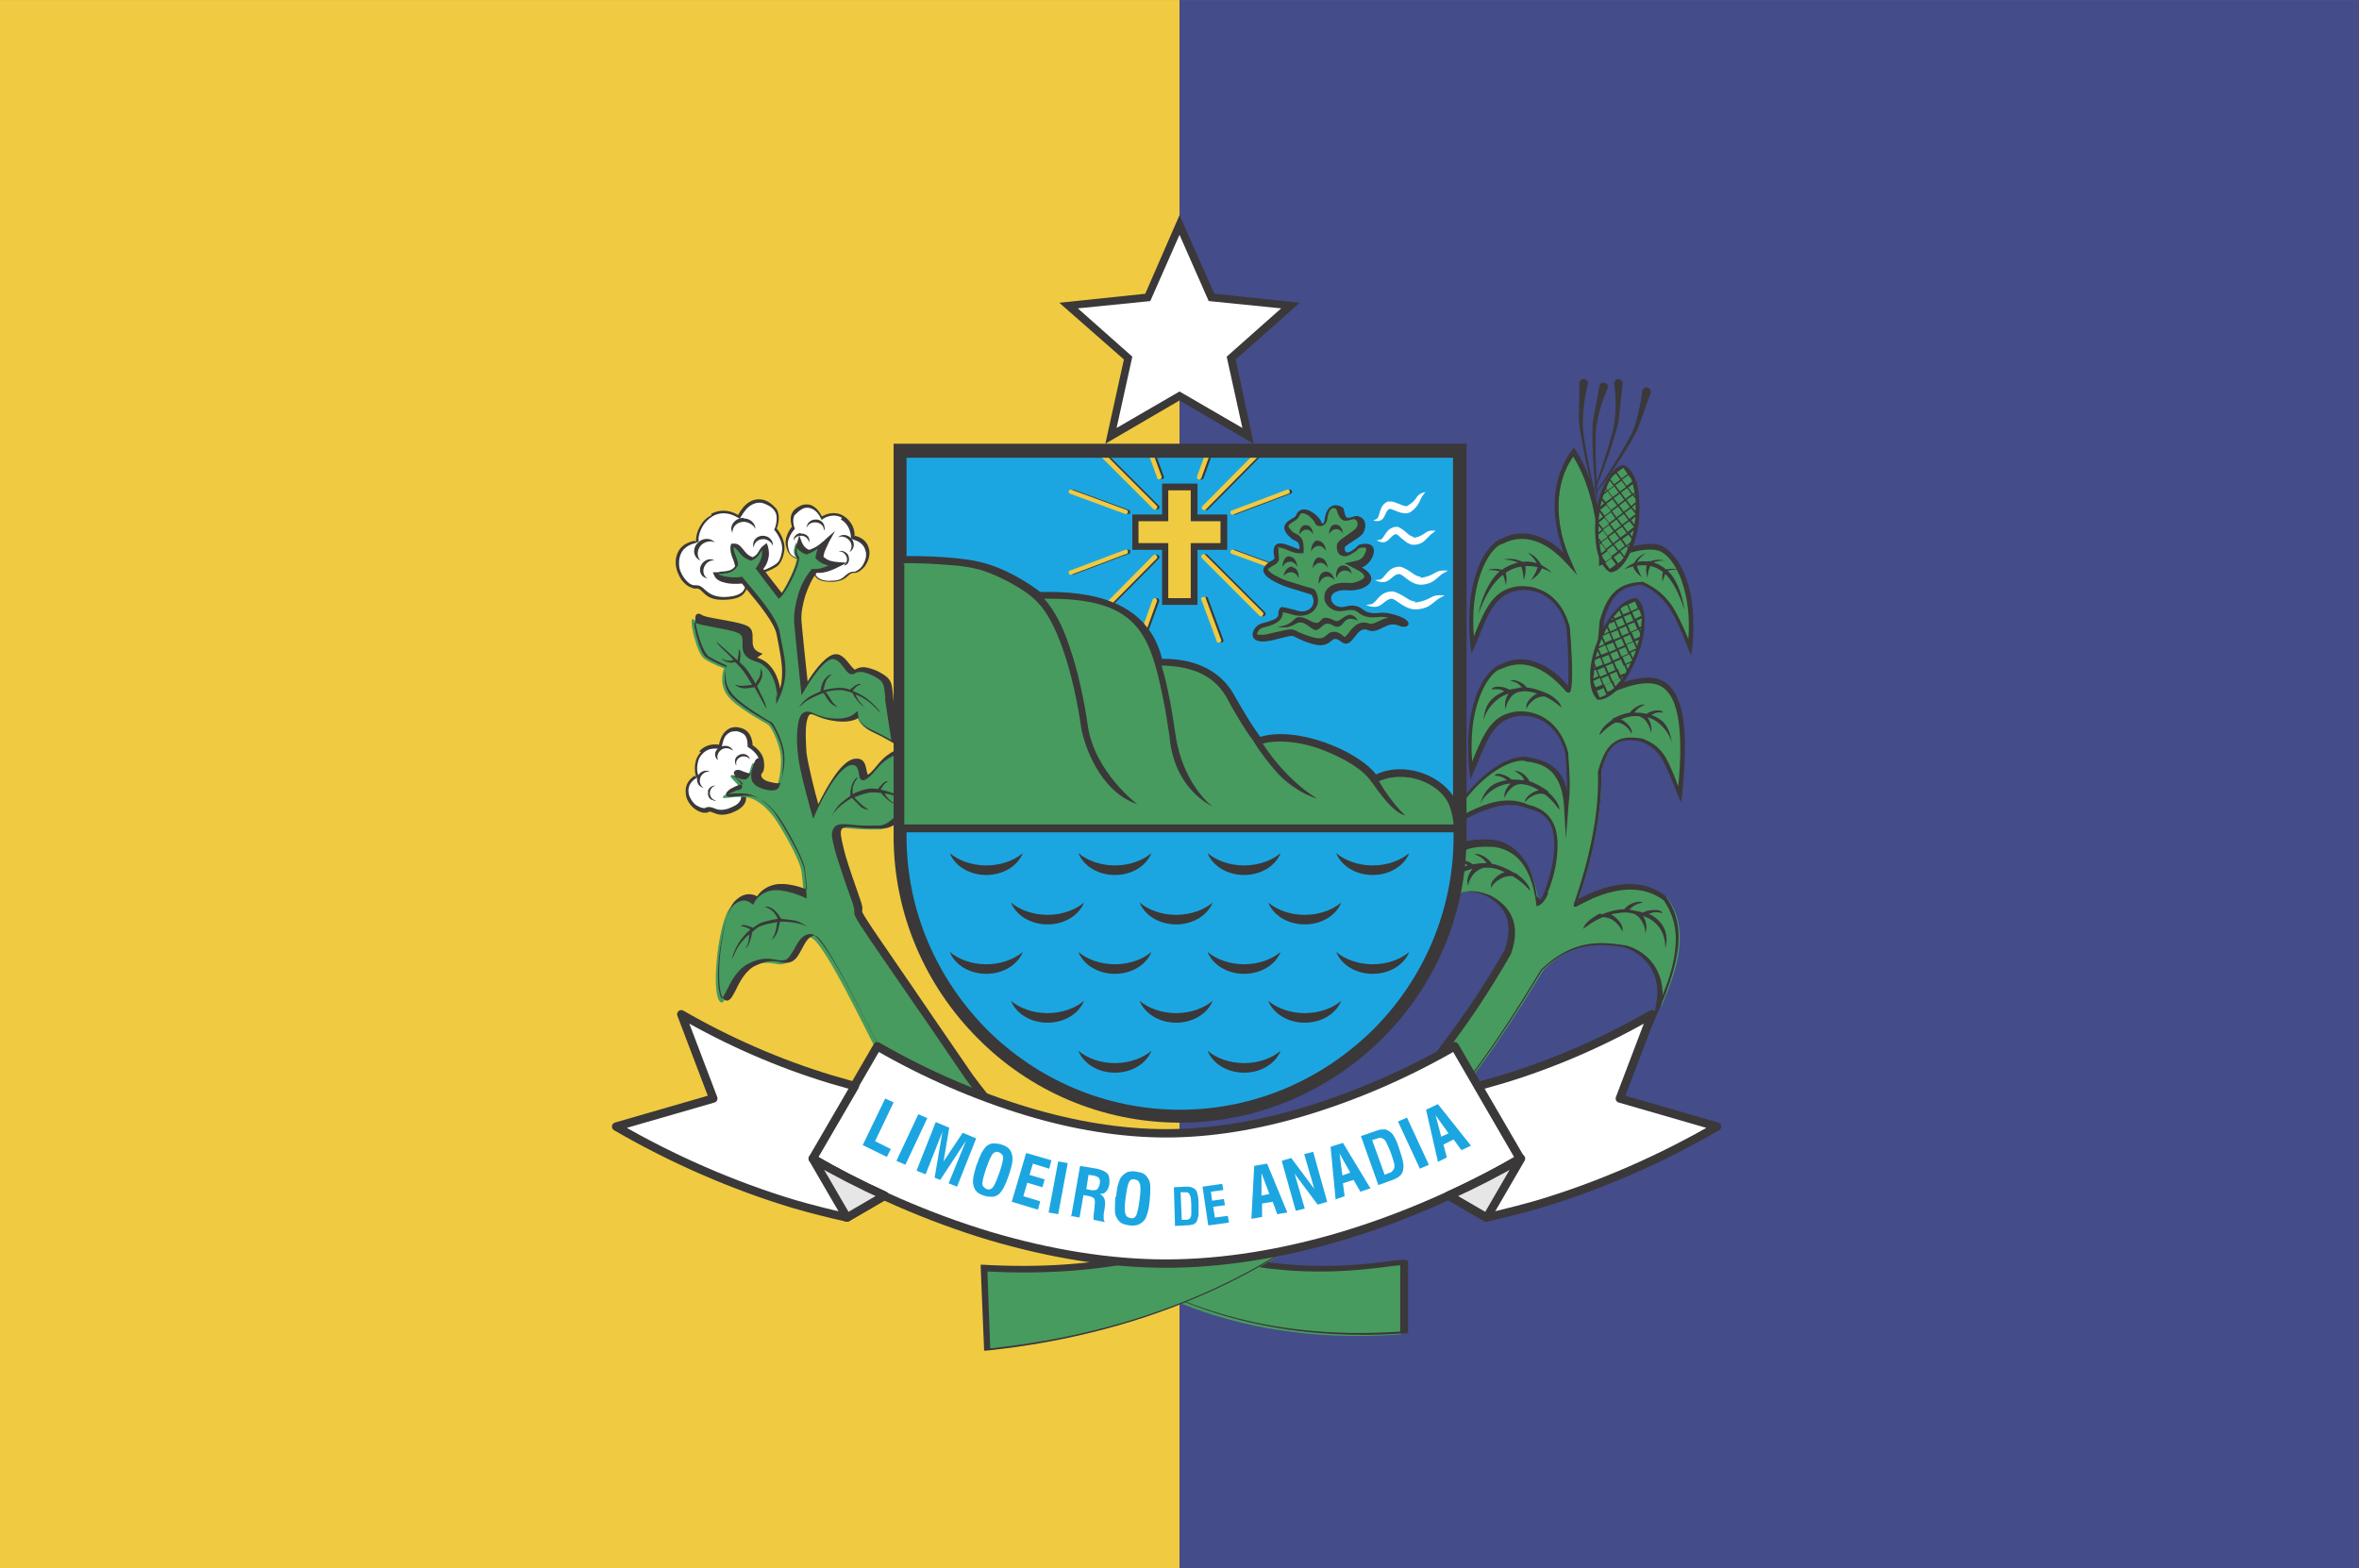 <?xml version="1.0" encoding="UTF-8"?>
<!DOCTYPE svg PUBLIC "-//W3C//DTD SVG 1.1//EN" "http://www.w3.org/Graphics/SVG/1.1/DTD/svg11.dtd">
<!-- Creator: CorelDRAW X6 -->
<svg xmlns="http://www.w3.org/2000/svg" xml:space="preserve" width="4505px" height="2995px" version="1.1" style="shape-rendering:geometricPrecision; text-rendering:geometricPrecision; image-rendering:optimizeQuality; fill-rule:evenodd; clip-rule:evenodd"
viewBox="0 0 4200 2792"
 xmlns:xlink="http://www.w3.org/1999/xlink">
 <rect x="0" y="0" width="4200" height="2792" fill="#808080" stroke="none"/>
 <defs>
  <style type="text/css">
   <![CDATA[
    .str0 {stroke:#3A3838;stroke-width:2.202}
    .str1 {stroke:#3A3838;stroke-width:14.917;stroke-linejoin:round}
    .fil9 {fill:none;fill-rule:nonzero}
    .fil4 {fill:#3A3838}
    .fil1 {fill:#444C89}
    .fil5 {fill:#479B5E}
    .fil0 {fill:#F0CA41}
    .fil2 {fill:white}
    .fil7 {fill:#1CA6E1;fill-rule:nonzero}
    .fil3 {fill:#3A3838;fill-rule:nonzero}
    .fil6 {fill:#479B5E;fill-rule:nonzero}
    .fil11 {fill:#E7E6E7;fill-rule:nonzero}
    .fil8 {fill:#F0CA41;fill-rule:nonzero}
    .fil10 {fill:white;fill-rule:nonzero}
   ]]>
  </style>
   <clipPath id="id0" style="clip-rule:nonzero">
    <path d="M1614 990c29,0 99,1 140,13 53,15 98,51 98,51 90,-2 191,15 217,119 29,0 94,4 128,64 34,60 47,75 47,75 65,-20 174,25 206,67 48,-23 111,-1 137,38l0 -602 -973 0 0 176z"/>
   </clipPath>
 </defs>
 <g id="Camada_x0020_1">
  <rect class="fil0" width="2100" height="2792"/>
  <rect class="fil1" x="2100" width="2100" height="2792"/>
  <path class="fil2" d="M1315 920c0,0 -23,-17 -48,-3 -25,14 -27,43 -26,45 1,3 -28,3 -34,30 -7,27 15,53 31,53 16,-1 15,20 48,20 34,1 42,-12 43,-24 1,-12 4,-12 30,-23 26,-10 32,-14 36,-35 4,-21 -13,-41 -13,-41 0,0 9,-20 1,-33 -8,-13 -41,-36 -66,11z"/>
  <path class="fil3" d="M1314 922c0,0 -22,-16 -45,-3 -8,5 -14,11 -18,18 -7,12 -8,23 -7,25l0 0c1,3 -2,3 -6,5 -8,2 -24,7 -28,26 -1,4 -1,7 -1,11 0,10 4,18 9,25 5,7 11,12 17,13 1,0 3,0 4,0 7,0 11,3 16,8 6,5 13,12 32,13 16,0 26,-3 32,-7 6,-4 8,-10 8,-15 1,-13 4,-14 28,-24l3 -1 0 0c13,-5 20,-9 25,-13 5,-4 7,-10 9,-20 4,-20 -13,-39 -13,-39l-1 -1 1 -1c0,0 8,-19 1,-31 -2,-4 -7,-9 -14,-12 -4,-2 -9,-4 -13,-4 -5,0 -10,1 -15,4 -7,4 -13,11 -20,23l-1 2 -2 -2zm-48 -7c22,-12 42,-2 48,2 6,-11 13,-19 20,-23 6,-4 12,-5 18,-5 6,0 11,2 15,4 7,4 13,10 16,14 7,12 2,29 0,34 4,5 17,23 13,42 -2,11 -5,17 -10,23 -5,5 -14,9 -27,14l0 0 -3 1c-22,9 -24,10 -25,20 -1,7 -3,13 -10,19 -7,5 -18,8 -35,8 -21,0 -29,-8 -35,-14 -4,-4 -7,-7 -13,-6 -2,0 -3,0 -5,-1 -7,-2 -14,-7 -20,-15 -5,-8 -9,-17 -10,-28 0,-4 0,-8 1,-12 5,-22 23,-27 32,-29 1,0 3,2 3,1l0 0c0,-2 0,-15 8,-28 4,-7 10,-14 20,-19z"/>
  <path class="fil4" d="M1324 923c12,0 21,9 21,19l0 0c-3,-7 -11,-12 -20,-13 -12,0 -21,8 -21,19 0,0 0,1 0,1 -1,-2 -2,-5 -2,-8 0,-10 10,-19 22,-19zm-80 42c9,-8 22,-7 29,1l0 0c-7,-4 -16,-2 -23,3 -9,8 -10,20 -4,28 0,0 1,1 1,1 -3,-1 -5,-3 -7,-5 -7,-8 -5,-21 4,-28zm5 40c5,-8 15,-12 23,-7l0 0c-6,-1 -13,2 -17,9 -5,8 -3,19 5,23 0,0 1,0 1,0 -2,0 -5,-1 -7,-2 -8,-4 -10,-15 -5,-23zm111 -51c10,1 17,9 16,18l0 0c-2,-6 -8,-11 -15,-12 -10,-1 -18,5 -19,14 0,0 0,1 0,1 -1,-2 -1,-4 -1,-7 1,-9 10,-15 19,-14z"/>
  <path class="fil2" d="M1463 922c0,0 18,-13 37,-2 19,11 19,33 19,35 0,2 21,2 25,23 4,21 -13,41 -25,41 -12,0 -12,15 -38,16 -26,0 -32,-10 -32,-19 0,-9 -2,-10 -22,-18 -20,-8 -24,-11 -27,-27 -3,-16 12,-32 12,-32 0,0 -6,-16 1,-26 7,-10 33,-28 50,9z"/>
  <path class="fil3" d="M1464 919c6,-3 21,-10 37,-1 7,4 12,10 15,15 6,10 6,21 5,22 0,2 1,-2 2,-1 6,2 20,6 24,23 1,3 1,6 1,8 0,9 -4,17 -8,23 -5,6 -11,11 -17,12 -1,0 -2,0 -3,0 -4,0 -7,2 -10,5 -5,5 -12,10 -28,11 -14,0 -22,-2 -27,-6 -5,-4 -7,-10 -8,-15 0,-7 -2,-8 -18,-15l-2 -1c-10,-4 -16,-7 -20,-11 -4,-4 -6,-9 -8,-18 -2,-15 8,-29 11,-32 -1,-4 -5,-17 1,-26 2,-4 7,-8 13,-11 4,-2 8,-3 12,-3 4,0 9,1 13,4 5,3 10,9 14,17zm35 3c-17,-10 -34,2 -34,2l-2 2 -1 -2c-4,-9 -9,-14 -14,-17 -4,-2 -7,-3 -11,-3 -4,0 -7,1 -10,3 -5,3 -9,7 -12,10 -6,9 0,24 0,24l0 1 -1 1c0,0 -14,15 -11,30 1,7 3,12 6,15 4,3 9,6 19,10l2 1c19,8 21,8 21,19 0,4 2,8 6,11 4,3 12,6 24,5 14,0 20,-5 25,-10 4,-3 7,-6 13,-6 1,0 1,0 2,0 5,-1 10,-5 14,-10 4,-6 7,-13 7,-20 0,-2 0,-5 -1,-7 -3,-14 -15,-18 -21,-20 -3,-1 -5,-2 -5,-4 0,-1 0,-10 -5,-19 -3,-5 -7,-10 -13,-13z"/>
  <path class="fil2" d="M1283 1330c0,0 -21,-6 -35,10 -14,17 -8,38 -7,40 1,2 -19,9 -17,30 2,21 25,35 36,30 11,-4 16,11 40,2 25,-8 27,-20 25,-29 -2,-9 -1,-10 15,-24 16,-14 19,-18 17,-35 -2,-16 -21,-26 -21,-26 0,0 1,-17 -8,-24 -9,-7 -39,-16 -45,26z"/>
  <path class="fil3" d="M1282 1334c0,0 -19,-6 -32,9 -5,5 -7,11 -8,17 -2,10 0,18 1,19 2,3 0,5 -4,7 -5,3 -15,11 -13,25 0,3 1,5 2,8 3,6 7,12 12,15 5,3 10,5 14,5 1,0 2,0 2,-1 6,-2 10,-1 15,1 5,2 12,5 25,1 11,-4 18,-8 21,-13 3,-4 3,-8 2,-12 -3,-11 -1,-12 15,-26l2 -2 0 0c8,-7 12,-11 15,-16 2,-4 2,-8 1,-16 -2,-14 -19,-24 -19,-24l-2 -1 0 -2c0,0 1,-15 -7,-21 -3,-2 -7,-4 -12,-5 -3,0 -7,0 -10,1l0 0c-3,1 -6,3 -9,6 -4,4 -6,11 -8,21l-1 4 -4 -1zm-37 4c12,-14 28,-13 35,-12 2,-9 5,-16 9,-21 4,-5 8,-7 12,-9l0 0c4,-1 9,-2 13,-1 7,1 13,4 16,7 8,7 10,20 10,25 5,3 18,13 20,28 1,9 1,15 -2,20 -3,5 -8,10 -16,18l0 0 -2 2c-13,11 -14,12 -12,19 1,5 1,12 -3,18 -4,6 -11,11 -24,16 -16,5 -24,2 -31,-1 -3,-1 -6,-3 -9,-1 -1,1 -3,1 -4,1 -6,1 -13,-2 -19,-6 -6,-4 -12,-11 -15,-19 -1,-3 -2,-6 -2,-10 -2,-18 10,-27 16,-31l0 0c0,0 3,5 2,2 0,0 0,0 0,-1l-1 -2 1 2c-1,-3 -3,-13 -1,-23 1,-7 4,-14 10,-20z"/>
  <path class="fil4" d="M1452 925c-9,0 -16,7 -16,15l0 0c2,-6 8,-10 15,-10 9,0 16,6 16,14 0,0 0,1 0,1 1,-2 2,-4 1,-6 0,-8 -8,-15 -17,-14zm62 32c-7,-6 -17,-6 -22,0l0 0c5,-3 12,-2 18,3 7,6 8,15 3,22 0,0 0,0 -1,1 2,-1 4,-2 5,-4 5,-6 4,-16 -3,-22zm-4 31c-4,-6 -12,-9 -17,-6l0 0c5,-1 10,2 13,7 4,6 2,14 -4,18 0,0 0,0 -1,0 2,0 4,-1 5,-1 6,-3 7,-11 4,-18zm-85 -39c-7,1 -13,7 -12,14l0 0c1,-5 6,-9 12,-9 7,-1 14,4 15,11 0,0 0,0 0,1 1,-2 1,-3 1,-5 -1,-7 -7,-11 -15,-11z"/>
  <path class="fil5" d="M1387 1242c0,0 -1,-56 -40,-68 -39,-12 -7,-41 -32,-51 -25,-10 -69,-11 -80,-20 -11,-9 5,61 19,70 13,9 35,17 35,17 0,0 -10,25 5,47 15,22 67,49 73,53 7,4 21,36 23,55 2,19 -3,53 -9,58 -5,4 -30,0 -37,-10 -7,-10 2,-35 -3,-34 -5,0 -6,28 -15,27 -9,0 -21,-9 -25,-5 -4,4 26,23 12,25 -14,3 -27,11 -26,14 1,3 15,-2 38,-1 23,1 44,24 52,35 9,11 47,75 50,98 3,23 4,44 4,44 0,0 -36,-16 -60,-11 -24,5 -32,23 -32,23 0,0 -17,-15 -38,7 -21,22 -34,138 -22,164 12,26 19,-39 56,-57 37,-17 48,1 64,-7 16,-8 20,-46 43,-46 23,0 112,193 118,199 203,203 418,546 935,508l0 -124c-21,-11 -439,122 -774,-331 -255,-373 -180,-258 -201,-314 -21,-57 -36,-106 -35,-118 1,-12 7,-16 27,-14 21,2 34,2 53,2 20,0 43,-27 44,-35 1,-8 46,23 68,14 22,-9 56,-75 80,-90 24,-14 7,-23 -38,-25 -45,-2 -116,-25 -158,26 -43,51 -13,-12 -44,-8 -31,4 -67,88 -67,88 0,0 -21,-73 -24,-102 -3,-28 -3,-64 7,-72 10,-8 20,7 50,10 31,3 43,-9 43,-9 0,0 1,17 25,28 24,11 43,23 43,23 0,0 -8,-43 -11,-73 -3,-31 -1,-38 -16,-48 -15,-10 -35,-16 -46,-9 -11,8 -22,-33 -43,-25 -21,8 -48,56 -48,56 0,0 -11,-102 -12,-119 -2,-29 11,-68 29,-90 15,2 30,-6 42,-11 -12,-1 -24,-2 -33,-13 2,-11 6,-21 10,-29 -8,7 -14,14 -31,20 -11,-4 -15,-11 -18,-18 -3,10 -7,18 1,28 1,13 -22,60 -32,68 -10,-14 -31,-40 -37,-49 10,-13 13,-27 9,-40 -8,6 -8,18 -23,23 -21,-7 -20,-26 -34,-24 -3,13 6,23 8,37 -8,13 -22,12 -38,13 4,13 28,15 48,13 18,23 60,69 65,95 5,35 20,70 1,112z"/>
  <path class="fil3" d="M1384 1242c0,0 -1,-53 -38,-64 -25,-8 -24,-21 -24,-33 0,-8 0,-15 -8,-18 -12,-5 -27,-7 -42,-10 -15,-3 -29,-5 -36,-9 0,2 0,6 1,10 3,18 12,47 20,52 13,9 34,17 34,17l3 1 -1 3c0,0 -9,23 5,44 12,17 49,39 65,48 3,2 6,3 7,4 4,3 10,13 15,25 5,11 8,23 9,32 1,10 0,23 -1,35 -2,13 -5,23 -9,26l0 0 0 0 0 0c-4,3 -12,3 -21,1 -8,-2 -17,-6 -21,-11 0,0 0,-1 -1,-1l0 0c-4,-5 -4,-14 -3,-22 -2,8 -6,16 -13,16 -4,0 -9,-2 -13,-4 -4,-2 -8,-3 -8,-3 -1,1 4,2 7,5 4,4 9,9 10,13 1,4 -1,7 -7,8 -2,0 -4,1 -6,2 -5,2 -10,4 -13,6l0 0c1,0 1,-1 2,-1 7,-1 16,-2 29,-1 12,1 24,7 34,15 9,7 17,16 21,22 5,7 21,33 34,58 9,17 16,33 17,42 3,23 4,44 4,44l0 6 -6 -3c0,0 -35,-16 -58,-11 -22,5 -29,21 -29,21l-2 4 -4 -3c0,0 -15,-13 -33,6 -9,10 -17,42 -22,75 -5,36 -5,72 1,85 1,3 2,4 2,4 2,-1 5,-7 9,-15l0 0c8,-16 19,-38 40,-48 23,-11 37,-8 48,-6 6,1 11,2 17,0 6,-3 10,-11 15,-19 7,-13 14,-27 30,-27 19,0 74,108 103,166 10,19 16,33 17,34l0 0c31,31 62,65 94,100 180,197 400,438 835,408l0 -118c-4,0 -13,1 -27,3 -106,13 -457,56 -747,-335l0 0c-47,-69 -83,-122 -111,-162 -45,-65 -66,-96 -77,-113 -10,-16 -10,-18 -10,-23 0,-3 0,-6 -4,-18 -11,-30 -20,-57 -27,-79 -6,-20 -9,-35 -9,-41 1,-7 3,-12 8,-15 5,-3 12,-3 23,-2 10,1 19,2 27,2 8,0 16,0 26,0 7,0 15,-4 22,-10 10,-8 18,-18 18,-22 1,-4 3,-5 7,-4 4,1 9,3 16,6 15,6 35,15 47,10 10,-4 24,-24 39,-43 14,-19 28,-39 40,-46 5,-3 7,-5 9,-7 0,-1 1,-1 0,-2 -1,-1 -2,-2 -4,-3 -7,-3 -21,-5 -41,-6 -9,0 -19,-2 -30,-3 -42,-5 -93,-12 -126,28 -17,20 -24,24 -29,20 -3,-2 -3,-7 -4,-11 -1,-7 -3,-16 -13,-15 -28,4 -64,86 -64,86l-4 10 -3 -10c0,0 -21,-73 -24,-102 -2,-16 -3,-34 -1,-49 1,-13 4,-23 9,-27 7,-5 13,-3 22,1 7,3 17,7 30,8 29,3 40,-8 40,-8l6 -5 1 8c0,0 1,15 23,25 15,7 28,14 36,19 -2,-14 -7,-43 -10,-65 -1,-5 -1,-9 -1,-13l0 0c-2,-18 -2,-25 -13,-32 -8,-5 -17,-9 -25,-11 -6,-1 -12,-1 -16,2 -8,5 -14,-2 -20,-11 -6,-8 -14,-17 -23,-14 -19,7 -46,54 -46,54l-6 10 -1 -11c0,0 -11,-102 -12,-119 -1,-15 2,-32 7,-49 5,-17 13,-32 23,-44l1 -2 2 0c10,1 19,-2 28,-6 -8,-2 -15,-5 -22,-12l-1 -1 0 -2c1,-5 2,-10 4,-15 -5,3 -11,7 -19,10l-1 0 -1 0c-6,-2 -10,-5 -14,-9 -1,-1 -1,-2 -2,-3 -1,5 -1,10 3,16l1 1 0 1c0,7 -5,22 -12,36 -7,15 -16,30 -22,35l-3 2 -2 -3c-4,-5 -10,-13 -16,-21 -9,-11 -17,-23 -21,-28l-2 -2 2 -2c4,-6 8,-13 9,-19 1,-4 1,-8 1,-12 -1,1 -1,2 -2,3l0 0c-4,6 -7,12 -17,16l-1 0 -1 0c-12,-4 -17,-11 -22,-17 -3,-3 -5,-6 -8,-7 0,6 2,11 4,16 2,5 4,10 4,16l0 1 -1 1c-8,13 -20,13 -33,14l-1 0c2,2 6,3 10,4 9,2 21,3 31,1l2 0 1 2c3,3 6,8 10,12 21,25 51,61 55,84 1,7 3,14 4,21 6,29 12,58 -3,93l-7 15 0 -17zm-36 -71c28,8 38,37 41,55 7,-27 2,-51 -2,-74 -1,-7 -3,-14 -4,-21 -3,-21 -33,-57 -53,-81 -3,-4 -6,-7 -9,-11 -11,1 -22,1 -32,-2 -9,-2 -16,-7 -18,-14l-2 -4 5 0c3,0 6,0 8,-1 11,-1 21,-1 27,-10 -1,-5 -2,-9 -4,-13 -3,-8 -5,-15 -4,-24l1 -3 3 0c9,-1 13,4 18,10 4,5 8,11 17,14 7,-3 10,-8 12,-12l0 0c2,-4 5,-7 9,-10l4 -3 2 5c2,7 3,15 1,22 -1,6 -4,13 -9,19 4,6 12,16 19,25 5,6 9,12 14,18 5,-6 11,-18 17,-30 6,-13 11,-25 11,-31 -7,-10 -4,-18 -1,-28l1 -3 3 -11 4 11c1,3 3,6 5,9 2,2 5,5 9,6 14,-5 20,-11 27,-17l2 -2 17 -15 -11 20c-2,4 -4,9 -6,13 -2,4 -3,8 -4,13 8,8 17,9 28,10l1 0 13 1 -12 6 0 0c-12,6 -26,13 -42,12 -8,10 -15,25 -20,40 -5,16 -8,32 -7,46 1,14 8,81 11,108 9,-15 28,-42 44,-48 14,-5 23,7 31,17 5,6 8,10 10,9 6,-4 14,-5 22,-3 9,2 19,6 28,12 14,9 15,16 17,37l0 0c0,4 1,8 1,13 3,30 11,73 11,73l2 8 -7 -5c0,0 -18,-12 -42,-23 -17,-8 -24,-19 -26,-26 -6,4 -19,9 -41,6 -15,-2 -25,-6 -32,-9 -7,-3 -12,-5 -15,-2 -3,3 -5,11 -6,21 -1,14 0,32 1,47 3,22 15,70 21,91 11,-22 39,-78 65,-81 17,-2 19,11 21,21 1,3 1,6 2,7 1,1 6,-3 19,-19 35,-43 89,-36 132,-31 10,1 20,3 29,3 20,1 35,3 43,7 4,2 6,4 8,6 2,3 2,6 0,9 -2,3 -5,6 -11,10 -11,6 -25,25 -38,44 -15,21 -30,41 -42,46 -14,6 -36,-3 -52,-10 -6,-2 -11,-5 -14,-5 -2,6 -10,17 -20,25 -8,6 -17,11 -26,11 -10,0 -18,0 -26,0 -8,0 -17,-1 -27,-2 -10,-1 -15,-1 -19,1 -3,2 -4,5 -4,10 0,5 3,19 8,38 6,21 16,49 26,78 5,14 5,18 4,21 0,3 0,4 9,18 10,16 32,47 77,113 27,40 63,92 111,162 287,388 635,345 740,332 18,-2 29,-4 33,-2l2 1 0 2 0 124 0 3 -3 0c-441,32 -663,-211 -844,-410 -32,-35 -63,-69 -94,-100l0 0c-2,-2 -9,-16 -19,-36 -28,-56 -82,-162 -96,-162 -11,0 -17,12 -23,23 -5,10 -10,19 -18,23 -8,4 -14,2 -21,1 -10,-2 -22,-4 -43,6 -18,8 -29,29 -36,44l0 0c-5,9 -8,16 -13,18 -4,2 -8,0 -12,-8 -6,-14 -6,-53 -1,-89 5,-34 13,-68 24,-79 17,-18 33,-13 40,-9 4,-6 13,-17 32,-21 19,-4 45,4 57,9 -1,-8 -2,-22 -4,-37 -1,-9 -8,-24 -16,-40 -12,-24 -28,-50 -33,-56 -4,-5 -11,-14 -20,-21 -9,-7 -19,-12 -29,-13 -12,-1 -21,1 -28,1 -8,1 -13,2 -14,-3l0 0 0 0 0 0c-1,-3 2,-6 7,-10 4,-2 9,-5 15,-7 2,-1 5,-1 7,-2 0,0 1,1 1,1 0,-2 -4,-6 -8,-9 -6,-6 -11,-11 -7,-15 4,-4 10,-2 16,1 4,1 8,3 11,3 2,0 4,-7 6,-13 2,-7 4,-13 9,-14 4,0 5,2 6,6 0,2 0,6 0,9 -1,7 -2,16 1,20l0 0c0,0 0,0 0,0 3,4 10,7 17,8 7,2 13,2 15,1l0 0 0 0c2,-2 4,-11 6,-22 2,-11 2,-24 1,-33 -1,-8 -5,-20 -9,-30 -5,-11 -10,-20 -12,-22 -1,-1 -3,-2 -7,-4 -16,-10 -54,-32 -67,-51 -13,-18 -9,-39 -7,-47 -7,-3 -22,-10 -32,-16 -9,-6 -20,-38 -23,-57 -1,-4 -1,-8 -1,-11 0,-4 1,-7 4,-8 2,-1 4,0 6,1 5,4 19,6 35,9 15,3 31,5 44,10 14,5 13,15 13,25 0,10 -1,20 18,26zm-54 247c-1,1 -2,1 -2,1 0,0 1,0 2,-1z"/>
  <path class="fil5" d="M2739 1608c13,-5 25,-48 28,-64 10,-52 7,-96 -45,-108 -40,-19 -93,2 -148,39 58,-107 127,-132 148,-123 54,7 66,43 69,89 2,-27 6,-32 0,-102 -15,-55 -54,-73 -89,-70 -44,7 -56,40 -81,101 -12,-121 31,-181 54,-185 48,-25 91,7 121,42 2,4 5,-36 -2,-112 -15,-55 -54,-73 -89,-70 -44,7 -56,40 -81,101 -12,-121 31,-181 54,-185 48,-25 91,7 119,38 -30,-66 -34,-142 7,-196 53,81 49,196 49,196 0,0 63,-35 101,-25 23,4 69,57 57,178 -25,-62 -38,-94 -85,-114 -30,1 -57,12 -71,67 -7,77 -8,136 -7,135 1,-1 64,-36 102,-27 45,11 55,81 43,202 -25,-62 -30,-83 -68,-98 -38,-6 -60,1 -74,56 4,112 -44,235 -43,236 2,1 92,-62 160,-11 37,50 26,113 -11,196 14,-65 -26,-101 -62,-110 -40,-5 -89,-12 -146,42 -135,220 -381,613 -988,677l-6 -145c416,23 642,-163 783,-344 62,-80 115,-157 149,-218 19,-54 -2,-82 -33,-100 -40,-19 -71,-7 -115,42 34,-137 69,-138 122,-136 54,7 73,59 78,105z"/>
  <path class="fil4" d="M1285 1329c9,-3 18,1 20,8l0 0c-4,-4 -11,-6 -17,-4 -8,3 -13,12 -10,19 0,0 0,1 0,1 -2,-1 -3,-3 -4,-5 -3,-8 2,-16 11,-19zm-42 52c4,-8 14,-11 21,-7l0 0c-6,-1 -12,2 -16,8 -4,8 -2,17 5,21 0,0 1,0 1,0 -2,0 -4,-1 -6,-2 -7,-4 -9,-14 -5,-22zm17 29c1,-7 8,-12 14,-11l0 0c-5,1 -9,5 -10,11 -1,7 3,14 10,15 0,0 0,0 1,0 -2,1 -3,1 -5,0 -7,-1 -11,-8 -9,-16zm59 -67c7,-2 15,2 16,9l0 0c-3,-4 -8,-6 -14,-5 -7,2 -12,8 -10,15 0,0 0,0 0,1 -1,-1 -2,-3 -2,-5 -2,-7 3,-13 10,-15z"/>
  <path class="fil3" d="M2742 1602c3,-3 6,-9 8,-15 6,-15 11,-34 13,-44 5,-25 6,-49 1,-67 -6,-18 -18,-31 -43,-36l0 0 0 0c-19,-9 -42,-9 -66,-1 -25,7 -51,21 -79,40l-12 8 7 -13c24,-45 50,-75 74,-95 34,-29 65,-35 78,-30 28,4 45,15 56,31 5,8 9,18 11,28 0,-13 0,-32 -3,-67 -6,-24 -18,-41 -31,-51 -16,-13 -35,-17 -54,-15 -41,7 -53,37 -76,95l-2 4 -6 14 -2 -15c-5,-51 -1,-91 8,-121 12,-43 34,-65 48,-69 25,-13 49,-11 70,-1 19,8 36,23 50,39 0,-1 0,-1 0,-2 1,-16 1,-50 -3,-102 -6,-24 -18,-41 -31,-51 -16,-13 -35,-17 -54,-15 -41,7 -53,37 -76,95l-2 4 -6 14 -2 -15c-5,-51 -1,-91 8,-121 12,-43 34,-65 48,-69 25,-13 49,-11 70,-2 15,6 28,16 40,27 -11,-30 -17,-61 -16,-91 1,-33 11,-65 31,-92l3 -4 3 4c46,70 50,166 50,192 16,-8 65,-31 98,-23l0 0c14,3 37,23 51,65 9,28 14,67 9,117l-2 15 -6 -14c-12,-31 -22,-54 -34,-72 -12,-17 -26,-30 -48,-40 -14,1 -27,4 -38,12 -12,9 -22,25 -29,51 -5,54 -7,99 -7,121 0,3 0,5 0,8 10,-5 31,-16 54,-22 16,-4 32,-6 46,-3l0 0c24,6 39,27 46,63 7,34 6,82 0,143l-2 15 -6 -14c-2,-4 -4,-10 -6,-15 -20,-49 -27,-67 -60,-80 -18,-3 -32,-3 -43,4 -11,7 -20,22 -27,49 3,95 -30,198 -41,228 25,-13 97,-50 155,-6l0 0 0 0c19,26 26,55 23,88 -3,33 -15,70 -33,112l-14 32 7 -35c6,-28 2,-50 -8,-67 -12,-21 -32,-34 -51,-39l-1 0c-39,-5 -86,-11 -142,41 -67,110 -163,263 -317,397 -155,134 -369,249 -673,281l-4 0 0 -4 -6 -145 0 -4 4 0c207,12 367,-29 493,-95 126,-66 217,-157 287,-248 32,-41 61,-81 87,-118 24,-36 45,-69 62,-100 9,-26 8,-46 2,-61 -6,-15 -19,-26 -33,-34 -19,-9 -36,-11 -53,-4 -18,6 -36,21 -58,45l-10 11 3 -14c17,-70 35,-105 55,-122 21,-18 43,-18 71,-17l0 0 0 0c25,3 42,15 55,32 15,19 22,45 25,69zm15 -12c-5,11 -11,20 -17,22l-4 2 -1 -5c-3,-25 -10,-52 -25,-72 -11,-15 -28,-26 -50,-29 -26,-1 -47,-1 -66,15 -18,15 -33,46 -49,105 19,-19 35,-31 51,-37 19,-7 38,-5 59,4l0 0c16,9 30,21 37,38 7,17 8,38 -2,66l0 0 0 0c-17,30 -38,64 -62,100 -26,38 -55,78 -87,119 -71,91 -163,183 -290,250 -126,66 -286,107 -493,96l5 137c301,-32 512,-146 665,-279 154,-133 249,-286 316,-396l0 0 0 0c58,-55 107,-49 148,-43l1 0 0 0 0 0c21,5 43,19 56,43 7,13 11,28 11,46 13,-31 21,-60 23,-86 3,-31 -4,-59 -21,-83 -58,-43 -132,-1 -151,9 -4,2 -6,3 -7,3l-2 -1 0 -2c0,-1 0,-3 1,-5 7,-21 46,-130 42,-231l0 -1 0 -1c8,-29 17,-45 30,-53 13,-9 29,-9 49,-6l0 0 0 0c36,14 44,33 64,85l0 1c5,-53 5,-95 -1,-126 -6,-32 -19,-52 -40,-57l0 0c-13,-3 -28,-1 -43,3 -29,8 -55,22 -56,23l0 0c0,0 -1,1 -2,1l0 0c-3,1 -5,-2 -5,-7 0,-2 0,-6 0,-10 0,-22 2,-68 7,-122l0 0 0 0c8,-29 18,-46 31,-56 13,-10 28,-13 44,-14l1 0 1 0c24,11 39,24 52,43 10,16 19,35 29,59 3,-41 -2,-74 -10,-98 -12,-39 -33,-58 -45,-60l0 0c-37,-9 -98,25 -98,25l-6 3 0 -6c0,0 3,-110 -46,-189 -17,24 -25,53 -26,83 -1,35 7,72 23,105l10 23 -17 -19c-14,-15 -31,-31 -51,-39 -19,-8 -41,-10 -64,2l0 0 0 0c-12,2 -31,23 -43,63 -8,26 -12,60 -9,102 22,-54 36,-83 78,-89l0 0c20,-2 41,3 59,17 15,12 27,30 34,56l0 0 0 0c4,52 5,87 3,103 0,3 -1,6 -1,8 -1,5 -3,6 -6,5l0 0c-1,0 -1,-1 -2,-1 -15,-17 -32,-33 -52,-42 -20,-9 -41,-10 -64,1l0 0 0 0c-12,2 -31,23 -43,63 -8,26 -12,60 -9,102 22,-54 36,-83 78,-89l0 0c20,-2 41,3 59,17 15,12 27,30 34,56l0 0 0 0c4,58 3,71 1,89 0,4 -1,8 -1,13l-4 51 -3 -51c-1,-23 -5,-43 -15,-58 -9,-15 -25,-25 -51,-28l-1 0 0 0c-11,-5 -39,2 -71,28 -21,17 -44,43 -65,80 24,-15 47,-26 68,-33 26,-8 50,-8 71,2 27,6 41,21 48,41 6,20 5,44 0,71 -2,10 -7,30 -14,45z"/>
  <g id="_641434496">
   <path class="fil3" d="M2933 999c13,2 26,7 39,20 10,10 22,33 27,67 -10,-31 -21,-50 -32,-62 -11,-11 -23,-16 -34,-17 -22,-3 -41,7 -41,7 14,-14 31,-16 41,-14z"/>
   <path class="fil4" d="M2907 1006c1,-1 1,-2 2,-3 5,-9 12,-15 21,-18 -7,5 -14,11 -16,19 1,8 5,16 9,24 -7,-6 -14,-12 -16,-22z"/>
   <path class="fil4" d="M2934 1001c1,0 2,-1 3,-1 9,-4 18,-4 27,-2 -8,0 -18,1 -24,6 -4,7 -6,16 -7,25 -2,-9 -4,-18 1,-27z"/>
   <path class="fil4" d="M2963 1015c1,0 2,0 3,-1 8,-2 15,-2 22,1 -7,-1 -14,-1 -20,2 -4,5 -6,12 -8,19 -1,-7 -1,-15 3,-22z"/>
  </g>
  <g id="_641695312">
   <path class="fil3" d="M2844 1245c-9,-7 -13,-22 -13,-41 0,-18 4,-40 13,-62 9,-22 20,-42 32,-55 12,-14 26,-22 37,-22l1 0 1 1c9,7 13,22 13,41 0,18 -4,40 -13,62 -9,22 -20,42 -32,55 -12,14 -26,22 -37,22l-1 0 -1 -1z"/>
   <path class="fil6" d="M2837 1204c0,1 0,3 0,4l9 -4 -5 -12 -3 2c0,4 0,7 -1,11zm0 7c0,2 0,4 1,6l3 7 12 -5 -5 -12 -10 5zm32 18c2,-1 3,-3 5,-4l-5 -10 -12 5 5 12 7 -3zm7 -7c1,-1 2,-2 3,-3 2,-3 4,-5 7,-8l-2 -3 -12 5 4 9zm12 -14c1,-1 2,-2 2,-3l-3 1 1 2zm5 -8c1,-2 2,-4 3,-6l-4 -9 -12 5 5 12 7 -3zm5 -9c2,-3 4,-7 5,-11l-8 4 3 7zm7 -14c0,0 0,-1 1,-1l-5 -11 -12 5 5 12 11 -5zm2 -5c1,-2 2,-4 3,-7 1,-2 2,-4 2,-7l-9 4 4 9zm6 -17c0,0 0,-1 0,-1l-5 -11 -12 5 5 12 11 -5zm2 -5c1,-4 2,-8 3,-11l-7 3 4 8zm4 -15c0,-2 1,-4 1,-7l-3 -7 -12 5 5 12 9 -4zm2 -12c0,-1 0,-3 1,-4l-2 1 1 3zm1 -7c0,-4 0,-7 1,-11 0,-1 0,-3 0,-4l-9 4 5 12 3 -2zm0 -18c0,-2 0,-4 -1,-6l-3 -7 -12 5 5 12 10 -5zm-32 -18c-2,1 -3,3 -5,4l5 10 12 -5 -5 -12 -7 3zm-7 7c-1,1 -2,2 -3,3 -2,3 -4,5 -7,8l2 3 12 -5 -4 -9zm-12 14c-1,1 -2,2 -2,3l3 -1 -1 -2zm-5 8c-1,2 -2,4 -3,6l4 9 12 -5 -5 -12 -7 3zm-5 9c-2,3 -4,7 -5,11l8 -4 -3 -7zm-7 14c0,0 0,1 -1,1l5 11 12 -5 -5 -12 -11 5zm-2 5c-1,2 -2,4 -3,7 -1,2 -2,4 -2,7l9 -4 -4 -9zm-6 17c0,0 0,1 0,1l5 11 12 -5 -5 -12 -11 5zm-2 5c-1,4 -2,8 -3,11l7 -3 -4 -8zm-4 15c0,2 -1,4 -1,7l3 7 12 -5 -5 -12 -9 4zm-2 12c0,1 0,3 -1,4l2 -1 -1 -3zm73 -115l-12 5 5 12 12 -5 -5 -12zm-8 22l-12 5 5 12 12 -5 -5 -12zm-15 7l-12 5 5 12 12 -5 -5 -12zm22 8l-12 5 5 12 12 -5 -5 -12zm-15 7l-12 5 5 12 12 -5 -5 -12zm-15 7l-12 5 5 12 12 -5 -5 -12zm22 8l-12 5 5 12 12 -5 -5 -12zm-15 7l-12 5 5 12 12 -5 -5 -12zm-15 7l-12 5 5 12 12 -5 -5 -12zm22 8l-12 5 5 12 12 -5 -5 -12zm-15 7l-12 5 5 12 12 -5 -5 -12zm-15 7l-12 5 5 12 12 -5 -5 -12zm22 8l-12 5 5 12 12 -5 -5 -12zm-15 7l-12 5 5 12 12 -5 -5 -12zm-15 7l-12 5 5 12 12 -5 -5 -12zm22 8l-12 5 5 12 12 -5 -5 -12zm-15 7l-12 5 5 12 12 -5 -5 -12zm-8 22l-12 5 5 12 12 -5 -5 -12z"/>
  </g>
  <g id="_641695952">
   <path class="fil3" d="M2715 1000c-15,1 -31,6 -47,19 -12,11 -28,36 -36,74 13,-35 27,-56 42,-68 14,-12 28,-16 41,-17 27,-2 48,12 48,12 -16,-17 -36,-21 -48,-20z"/>
   <path class="fil4" d="M2746 1010c-1,-1 -1,-2 -2,-4 -5,-10 -13,-18 -24,-22 8,7 15,14 18,23 -1,9 -7,18 -12,26 9,-6 17,-13 20,-24z"/>
   <path class="fil4" d="M2714 1002c-1,-1 -3,-1 -4,-2 -11,-5 -21,-6 -33,-4 10,1 21,2 29,8 5,8 6,19 7,29 3,-10 5,-20 1,-31z"/>
   <path class="fil4" d="M2678 1016c-1,0 -2,-1 -3,-1 -9,-3 -18,-3 -26,0 8,0 17,0 24,4 5,6 6,14 8,22 2,-8 2,-17 -2,-25z"/>
  </g>
  <path class="fil3" d="M2850 1629l0 -1c0,0 1,0 2,0 13,-5 27,-9 40,-9 5,-8 24,-17 33,-12 0,0 -12,2 -19,8 -2,2 -4,3 -5,5 1,0 2,0 3,0l0 0c0,0 1,0 3,1 6,1 12,2 18,4 7,-5 32,-8 35,1 0,0 -9,-3 -18,-1 -3,1 -5,2 -7,2 4,2 9,4 12,7 10,7 26,25 18,54 0,-24 -10,-39 -22,-48 -5,-4 -11,-7 -18,-9 5,6 9,22 4,31 0,0 2,-8 -6,-22 -5,-9 -13,-13 -17,-14 -3,0 -5,-1 -8,-1 -9,-1 -19,1 -30,3 7,3 25,19 20,31 0,0 -1,-8 -13,-18 -8,-7 -17,-8 -21,-8 -20,8 -35,21 -35,21 1,-11 20,-23 31,-28z"/>
  <path class="fil3" d="M2696 1555l0 -1c0,0 -1,0 -2,-1 -12,-7 -26,-13 -38,-15 -4,-8 -21,-20 -31,-17 0,0 12,4 18,11 2,2 3,4 4,5 -1,0 -2,0 -3,0l0 0c0,0 -1,0 -3,0 -6,0 -13,1 -19,2 -6,-6 -31,-13 -34,-4 0,0 10,-1 18,2 3,1 5,2 7,4 -25,8 -40,19 -46,55 7,-23 31,-45 55,-49 -5,5 -13,20 -8,30 0,0 0,-8 9,-20 7,-8 15,-11 19,-12 3,0 5,0 8,0 9,0 19,3 29,8 -8,2 -28,15 -24,28 0,0 2,-8 16,-16 10,-6 18,-5 22,-5 19,11 31,26 31,26 0,-11 -17,-26 -27,-32z"/>
  <path class="fil3" d="M2757 1409l0 0c0,0 -1,0 -2,-1 -10,-7 -22,-14 -32,-17 -3,-8 -17,-20 -26,-18 0,0 10,5 14,11 1,2 2,4 3,5 -1,0 -2,0 -3,0l0 0c0,0 -1,0 -3,0 -6,-1 -11,-1 -17,-1 -5,-6 -26,-15 -30,-7 0,0 9,0 16,4 2,1 4,3 6,4 -23,4 -38,12 -48,43 9,-20 33,-36 55,-37 -5,4 -14,16 -11,26 0,0 1,-7 11,-17 7,-7 14,-8 18,-8 2,0 5,1 7,1 8,1 16,5 25,10 -7,1 -26,11 -25,22 0,0 3,-7 16,-13 9,-4 17,-3 20,-1 16,12 25,27 25,27 2,-10 -12,-25 -20,-32z"/>
  <path class="fil3" d="M2755 1234l0 0c0,0 -1,0 -2,0 -12,-5 -24,-9 -35,-10 -4,-7 -21,-16 -29,-12 0,0 11,2 17,8 2,2 3,3 4,4 -1,0 -2,0 -3,0l0 0c0,0 -1,0 -3,1 -5,1 -11,2 -17,3 -6,-5 -29,-9 -31,0 0,0 8,-2 16,0 3,1 5,2 6,3 -22,10 -34,21 -37,53 4,-21 24,-43 45,-49 -4,5 -9,19 -5,28 0,0 -1,-7 7,-19 5,-8 12,-11 16,-12 2,0 5,-1 7,-1 8,-1 17,1 26,4 -7,2 -23,16 -19,27 0,0 1,-7 13,-16 8,-6 16,-6 19,-6 18,8 30,20 30,20 -1,-10 -17,-22 -27,-26z"/>
  <path class="fil3" d="M2868 1280l0 0c0,0 1,0 2,0 11,-5 22,-10 32,-11 4,-7 19,-17 27,-14 0,0 -10,3 -15,9 -2,2 -3,3 -4,5 1,0 2,0 3,0l0 0c0,0 1,0 3,0 5,0 10,1 16,2 5,-5 26,-10 29,-2 0,0 -8,-2 -15,1 -2,1 -4,2 -6,3 21,8 32,19 37,51 -5,-21 -24,-42 -44,-47 4,5 10,19 6,28 0,0 1,-7 -7,-19 -5,-8 -12,-10 -15,-11 -2,0 -4,0 -7,0 -7,0 -16,2 -24,6 6,2 22,15 19,26 0,0 -2,-7 -12,-15 -8,-6 -15,-6 -18,-5 -16,9 -27,22 -27,22 0,-10 15,-23 24,-28z"/>
  <path class="fil3" d="M2842 887c-14,-32 -31,-126 -31,-141 1,-37 1,-65 1,-65 1,-4 5,-7 9,-6 4,1 7,5 6,9 0,0 -8,29 -9,65 -1,32 19,118 24,139z"/>
  <path class="fil3" d="M2845 894c-9,-34 -11,-129 -9,-144 7,-36 12,-64 12,-64 1,-4 6,-6 10,-4 4,1 6,6 4,10 0,0 -13,27 -19,62 -6,31 1,120 2,141z"/>
  <path class="fil3" d="M2834 882c18,-30 47,-121 48,-135 4,-37 7,-65 7,-65 0,-4 -4,-7 -8,-7 -4,0 -7,4 -7,8 0,0 5,30 1,65 -3,31 -34,115 -41,134z"/>
  <path class="fil3" d="M2838 881c25,-25 74,-106 79,-120 12,-35 22,-62 22,-62 1,-4 -2,-8 -6,-9 -4,-1 -8,2 -9,6 0,0 -3,30 -14,64 -11,30 -60,104 -72,121z"/>
  <path class="fil3" d="M1342 1224c-2,0 -5,0 -7,1 -10,1 -16,2 -27,-6 8,2 10,3 26,1 1,0 3,0 5,-1 -6,-10 -13,-21 -17,-26 -3,-4 -8,-9 -13,-14 -2,0 -4,0 -5,1 -1,0 -15,0 -19,-8 7,5 12,5 19,4l2 0c-7,-11 -27,-25 -31,-34l0 0c7,6 24,21 38,34 1,-5 3,-14 2,-20 6,3 2,20 2,23 4,4 7,7 10,10 5,6 12,17 18,28 1,-1 2,-2 2,-3l0 0c5,-7 8,-12 7,-23 8,8 -1,24 -3,26l0 0c-1,2 -2,3 -3,5 8,18 14,25 17,41 0,0 -13,-24 -22,-40z"/>
  <path class="fil3" d="M1466 1234c2,2 3,4 4,6 3,4 5,8 8,11 3,3 7,6 13,8 -3,-3 -5,-5 -8,-8 -2,-3 -5,-7 -10,-15 -1,-1 -2,-3 -3,-4 12,-3 23,-4 30,-3 5,1 11,2 18,5 1,2 2,4 3,6 1,1 10,16 18,18 -8,-6 -11,-12 -15,-19 0,-1 -1,-1 -1,-2 6,1 15,6 23,12 9,7 16,15 21,20 0,0 0,0 0,-1 -4,-6 -12,-15 -21,-22 -8,-7 -19,-12 -28,-16 1,-2 4,-4 6,-7 3,-2 6,-4 9,-4 -5,-5 -17,7 -20,9 -5,-2 -10,-3 -14,-3 -8,-1 -20,1 -33,4 0,-2 1,-3 1,-4 0,0 0,0 0,0 1,-5 2,-9 4,-13 2,-4 5,-7 10,-11 -6,0 -10,5 -14,10 -3,5 -5,11 -5,13 0,0 0,0 0,0 0,2 -1,4 -1,7 -9,4 -16,7 -22,11 -6,4 -11,9 -17,18 0,0 6,-6 14,-12 8,-5 19,-10 27,-13z"/>
  <path class="fil3" d="M1389 1641c-1,2 -1,5 -2,7 -1,5 -2,10 -4,14 -2,4 -5,8 -9,12 2,-4 3,-7 5,-10 1,-4 3,-8 4,-17 0,-2 1,-3 1,-5 -12,2 -23,4 -30,7 -5,2 -10,6 -15,11 0,2 -1,4 -1,6 0,1 -4,19 -11,23 6,-9 6,-15 7,-23 0,-1 0,-1 0,-2 -5,3 -12,11 -18,19 -6,9 -10,20 -13,25 0,0 0,-1 0,-1 2,-7 6,-18 12,-28 6,-9 14,-18 21,-24 -2,-1 -5,-3 -8,-4 -3,-1 -7,-2 -9,-1 3,-7 18,1 22,2 4,-3 8,-6 12,-8 7,-3 19,-6 32,-8 -1,-1 -2,-3 -2,-4 0,0 0,0 0,0 -3,-4 -5,-8 -8,-10 -3,-3 -7,-5 -13,-7 5,-2 11,1 16,5 5,4 8,9 9,10 0,0 0,0 0,0 1,2 2,4 4,6 10,1 17,2 24,3 7,2 14,5 22,11 0,0 -7,-4 -17,-6 -9,-2 -21,-3 -30,-3z"/>
  <path class="fil3" d="M1518 1422c2,2 4,4 5,5 4,4 7,7 10,10 4,3 8,4 14,5 -4,-3 -6,-4 -9,-6 -3,-2 -7,-6 -13,-12 -1,-1 -2,-2 -4,-4 11,-5 22,-8 29,-9 5,0 12,0 19,1 1,2 3,4 4,5 1,1 13,14 21,14 -10,-5 -13,-9 -18,-16 0,-1 -1,-1 -1,-2 6,0 16,3 25,7 10,5 19,12 24,15 0,0 0,0 -1,-1 -6,-5 -14,-13 -25,-18 -10,-5 -21,-8 -30,-10 1,-2 3,-5 5,-8 2,-3 5,-5 8,-6 -6,-4 -15,10 -18,13 -5,-1 -10,-1 -14,-1 -8,1 -20,4 -31,10 0,-2 0,-3 0,-4 0,0 0,0 0,0 0,-5 0,-9 2,-13 1,-4 4,-8 8,-13 -5,1 -9,7 -11,13 -2,6 -3,12 -3,13 0,0 0,0 0,0 0,2 0,5 0,7 -8,6 -14,10 -19,15 -5,5 -9,11 -14,21 0,0 4,-7 11,-14 7,-7 16,-13 24,-18z"/>
  <path class="fil3" d="M1602 790l997 0 12 0 0 12 0 687c0,140 -57,268 -150,360 -92,92 -220,150 -360,150l0 0c-140,0 -268,-57 -360,-150 -92,-92 -150,-220 -150,-360l0 -687 0 -12 12 0z"/>
  <path class="fil7" d="M2587 1482l-973 0 0 7c0,134 55,255 143,344 88,88 210,143 344,143l0 0c134,0 255,-55 344,-143 88,-88 143,-210 143,-344l0 -7z"/>
  <path class="fil7" d="M1614 990c29,0 99,1 140,13 53,15 98,51 98,51 90,-2 191,15 217,119 29,0 94,4 128,64 34,60 47,75 47,75 65,-20 174,25 206,67 48,-23 111,-1 137,38l0 -602 -973 0 0 176z"/>
  <g style="clip-path:url(#id0)">
   <g id="_641636608">
    <g>
     <path id="1" class="fil3" d="M2170 752c1,-2 3,-3 5,-3 2,1 3,3 3,5l-35 97c-1,2 -3,3 -5,3 -2,-1 -3,-3 -3,-5l35 -97zm-114 316c1,-2 3,-3 5,-3 2,1 3,3 3,5l-26 72c-1,2 -3,3 -5,3 -2,-1 -3,-3 -3,-5l26 -72zm190 -269c2,-2 4,-2 6,0 2,2 2,4 0,6l-101 102c-2,2 -4,2 -6,0 -2,-2 -2,-4 0,-6l101 -102zm-189 190c2,-2 4,-2 6,0 2,2 2,4 0,6l-101 102c-2,2 -4,2 -6,0 -2,-2 -2,-4 0,-6l101 -102zm238 -117c2,-1 5,0 5,2 1,2 0,5 -2,5l-98 37c-2,1 -5,0 -5,-2 -1,-2 0,-5 2,-5l98 -37zm-288 107c2,-1 5,0 5,2 1,2 0,5 -2,5l-98 37c-2,1 -5,0 -5,-2 -1,-2 0,-5 2,-5l98 -37zm291 36c2,1 3,3 2,5 -1,2 -3,3 -5,2l-98 -36c-2,-1 -3,-3 -2,-5 1,-2 3,-3 5,-2l98 36zm-288 -107c2,1 3,3 2,5 -1,2 -3,3 -5,2l-98 -36c-2,-1 -3,-3 -2,-5 1,-2 3,-3 5,-2l98 36zm242 182c2,2 2,4 0,6 -2,2 -4,2 -6,0l-102 -102c-2,-2 -2,-4 0,-6 2,-2 4,-2 6,0l102 102zm-189 -190c2,2 2,4 0,6 -2,2 -4,2 -6,0l-102 -102c-2,-2 -2,-4 0,-6 2,-2 4,-2 6,0l102 102zm115 239c1,2 0,5 -3,5 -2,1 -5,0 -5,-3l-27 -73c-1,-2 0,-5 3,-5 2,-1 5,0 5,3l27 73zm-106 -291c1,2 0,5 -3,5 -2,1 -5,0 -5,-3l-35 -96c-1,-2 0,-5 3,-5 2,-1 5,0 5,3l35 96z"/>
     <polygon class="fil3" points="2075,861 2126,861 2132,861 2132,867 2132,916 2179,916 2185,916 2185,922 2185,973 2185,979 2179,979 2132,979 2132,1071 2132,1077 2126,1077 2075,1077 2069,1077 2069,1071 2069,979 2021,979 2016,979 2016,973 2016,922 2016,916 2021,916 2069,916 2069,867 2069,861 "/>
     <polygon class="fil8" points="2120,873 2080,873 2080,922 2080,928 2075,928 2027,928 2027,967 2075,967 2080,967 2080,973 2080,1065 2120,1065 2120,973 2120,967 2126,967 2173,967 2173,928 2126,928 2120,928 2120,922 "/>
     <path class="fil8" d="M2166 752c1,-2 3,-3 5,-3 2,1 3,3 3,5l-35 97c-1,2 -3,3 -5,3 -2,-1 -3,-3 -3,-5l35 -97zm-114 316c1,-2 3,-3 5,-3 2,1 3,3 3,5l-26 72c-1,2 -3,3 -5,3 -2,-1 -3,-3 -3,-5l26 -72zm190 -269c2,-2 4,-2 6,0 2,2 2,4 0,6l-101 102c-2,2 -4,2 -6,0 -2,-2 -2,-4 0,-6l101 -102zm-189 190c2,-2 4,-2 6,0 2,2 2,4 0,6l-101 102c-2,2 -4,2 -6,0 -2,-2 -2,-4 0,-6l101 -102zm238 -117c2,-1 5,0 5,2 1,2 0,5 -2,5l-98 37c-2,1 -5,0 -5,-2 -1,-2 0,-5 2,-5l98 -37zm-288 107c2,-1 5,0 5,2 1,2 0,5 -2,5l-98 37c-2,1 -5,0 -5,-2 -1,-2 0,-5 2,-5l98 -37zm291 36c2,1 3,3 2,5 -1,2 -3,3 -5,2l-98 -36c-2,-1 -3,-3 -2,-5 1,-2 3,-3 5,-2l98 36zm-288 -107c2,1 3,3 2,5 -1,2 -3,3 -5,2l-98 -36c-2,-1 -3,-3 -2,-5 1,-2 3,-3 5,-2l98 36zm242 182c2,2 2,4 0,6 -2,2 -4,2 -6,0l-102 -102c-2,-2 -2,-4 0,-6 2,-2 4,-2 6,0l102 102zm-189 -190c2,2 2,4 0,6 -2,2 -4,2 -6,0l-102 -102c-2,-2 -2,-4 0,-6 2,-2 4,-2 6,0l102 102zm115 239c1,2 0,5 -3,5 -2,1 -5,0 -5,-3l-27 -73c-1,-2 0,-5 3,-5 2,-1 5,0 5,3l27 73zm-106 -291c1,2 0,5 -3,5 -2,1 -5,0 -5,-3l-35 -96c-1,-2 0,-5 3,-5 2,-1 5,0 5,3l35 96z"/>
    </g>
   </g>
  </g>
  <path class="fil9" d="M1614 990c29,0 99,1 140,13 53,15 98,51 98,51 90,-2 191,15 217,119 29,0 94,4 128,64 34,60 47,75 47,75 65,-20 174,25 206,67 48,-23 111,-1 137,38l0 -602 -973 0 0 176z"/>
  <g id="_641637696">
   <polygon class="fil4" points="2100,383 2162,523 2314,539 2200,640 2232,790 2100,713 1968,790 2001,640 1886,539 2039,523 "/>
   <polygon class="fil2" points="2100,418 2048,536 1919,549 2016,635 1988,762 2100,697 2212,762 2184,635 2281,549 2152,536 "/>
  </g>
  <path class="fil5" d="M1610 1004l0 464 978 0c-1,-12 -4,-25 -8,-35 -12,-28 -45,-46 -75,-49 -17,-2 -34,0 -50,7l0 0c24,41 47,61 47,61 -25,-6 -52,-50 -64,-65 -20,-25 -65,-46 -95,-56 -28,-9 -66,-15 -95,-7 46,70 97,98 98,98 -31,-8 -62,-34 -73,-47 -14,-16 -29,-35 -43,-58 -3,-4 -7,-9 -10,-14 -13,-20 -25,-40 -36,-61 -25,-44 -69,-56 -116,-57 6,19 10,38 14,58 5,24 8,47 11,66 13,88 66,128 67,128 -70,-38 -76,-108 -78,-127 -3,-19 -6,-42 -11,-65 -24,-120 -47,-181 -212,-179 18,20 33,49 44,82 17,48 28,103 34,146 13,82 88,138 88,138 -68,-23 -95,-107 -100,-136 -6,-42 -17,-97 -34,-144 -12,-33 -26,-62 -45,-81 -22,-23 -70,-47 -99,-56 -18,-5 -38,-8 -57,-9 -26,-2 -56,-4 -83,-3z"/>
  <path class="fil4 str0" d="M2352 931c-4,-13 -35,-37 -44,-12 -2,6 -39,13 -8,39 8,6 15,3 15,21 -13,0 -54,-31 -45,14 1,6 -11,6 -18,17 -10,15 28,30 39,34 4,1 45,14 45,14 12,20 -7,39 -31,29 -3,-1 -24,-6 -24,-5 -11,13 10,18 -34,29 -17,4 -31,39 18,28 53,-13 23,-9 70,6 40,12 31,-21 54,-3 19,15 24,-31 47,-21 19,8 32,-18 55,-8 16,7 27,-6 -4,-16 -34,-11 -32,1 -55,-7 -7,-3 -14,-15 -36,-9 -30,8 -44,-35 5,-31 27,2 61,-18 21,-40 21,-4 40,-50 -2,-39 0,0 -27,28 -27,4 0,-5 26,-17 32,-25 6,-8 9,-26 -8,-30 -5,-1 -13,4 -18,3 -5,-1 -6,-9 -8,-17 -2,-4 -28,-17 -32,22 -1,6 -5,5 -5,5z"/>
  <path class="fil5" d="M2277 977c-2,2 0,11 0,14 0,2 0,4 0,6 -3,9 -14,10 -20,17 0,0 0,0 0,0 1,3 11,10 14,11 6,3 14,7 20,9 7,2 15,5 23,7 5,2 10,3 16,5 4,1 10,2 12,6 5,9 7,21 1,30 -9,15 -28,17 -43,12 -3,-1 -11,-3 -16,-4 0,2 0,4 -1,6 -3,14 -24,19 -36,22 -2,1 -4,2 -5,3 -1,1 -4,6 -4,8 0,1 2,1 3,1 6,1 14,0 20,-2 9,-2 18,-4 27,-6 5,-1 10,-2 14,-1 4,1 8,3 11,5 7,3 15,6 22,8 6,2 15,4 21,1 5,-2 8,-7 13,-9 9,-3 17,1 23,7 0,0 1,1 2,1 2,0 9,-9 10,-11 9,-11 19,-18 33,-13 9,4 20,-8 35,-10 -7,-2 -13,-2 -22,-1 -9,1 -15,0 -23,-3 -5,-2 -9,-6 -13,-8 -6,-3 -12,-2 -18,-1 -9,2 -19,2 -27,-4 -7,-5 -12,-12 -11,-21 0,-8 5,-15 12,-19 9,-5 20,-6 29,-5 3,0 6,0 9,0 5,-1 20,-5 21,-11 1,-5 -11,-12 -14,-13l-21 -11 23 -5c4,-1 8,-4 10,-7 2,-3 7,-11 5,-15 -1,-2 -8,-1 -12,0 -3,3 -6,6 -10,8 -6,4 -14,9 -22,5 -7,-3 -8,-10 -8,-17 0,-9 15,-16 21,-21 3,-2 10,-7 13,-10 4,-5 5,-14 -3,-17 -1,0 -3,1 -4,1 -5,1 -9,3 -14,2 -9,-3 -11,-13 -14,-21 -2,-1 -5,-2 -7,-1 -6,2 -8,13 -9,19 -1,14 -18,17 -22,7 -1,-4 -7,-9 -10,-12 -3,-2 -9,-6 -14,-5 -2,1 -3,3 -4,5 -2,6 -10,9 -15,13 -1,1 -4,3 -4,4 -1,3 7,11 9,12 3,2 7,3 10,6 7,5 8,14 8,22l0 9 -9 0c-7,0 -16,-4 -23,-7 -2,-1 -12,-4 -15,-3zm48 -42c6,0 12,5 13,16 -3,-5 -7,-8 -12,-8 -5,0 -10,4 -13,9 1,-12 5,-17 12,-17zm53 -1c6,0 12,5 13,16 -3,-5 -7,-8 -12,-8 -5,0 -10,4 -13,9 1,-12 5,-17 12,-17zm-32 29c7,0 13,5 15,18 -3,-5 -8,-9 -13,-9 -6,0 -11,4 -14,10 1,-13 6,-20 13,-20zm3 30c7,0 13,5 15,18 -3,-5 -8,-9 -13,-9 -6,0 -11,4 -14,10 1,-13 6,-20 13,-20zm-54 -2c7,0 13,5 15,18 -3,-5 -8,-9 -13,-9 -6,0 -11,4 -14,10 1,-13 6,-20 13,-20zm6 19c7,1 12,8 11,20 -2,-6 -6,-10 -11,-11 -6,-1 -12,2 -16,7 3,-13 10,-18 17,-17zm58 8c7,-1 14,3 17,15 -4,-5 -9,-7 -15,-6 -6,1 -10,6 -13,13 -1,-13 3,-20 10,-22zm31 -11c7,-1 14,3 17,15 -4,-5 -9,-7 -15,-6 -6,1 -10,6 -13,13 -1,-13 3,-20 10,-22zm-18 96c1,0 5,3 7,3 10,1 23,-25 39,-1 -29,-12 -22,13 -40,11 -22,-13 -20,0 -34,6 -7,0 -14,-8 -20,-11 -18,-10 -17,11 -50,5 25,-2 26,-12 36,-17 8,-1 15,2 22,6 26,14 12,-14 40,-2z"/>
  <path class="fil2" d="M2505 901c23,-13 12,-20 33,-25l-4 5c-3,4 -5,8 -7,13 -4,8 -9,13 -16,18l0 0 0 0c-3,1 -5,2 -8,2 -6,0 -12,-2 -17,-4 -3,-1 -9,-4 -12,-4 -11,5 -5,26 -29,21l6 -3c7,-4 3,-24 20,-31l1 0 1 0c7,-1 14,3 20,5 4,2 10,4 14,3zm11 57c26,-5 18,-15 40,-13l-5 4c-5,3 -7,7 -11,10 -6,7 -12,10 -21,11l0 0 0 0c-3,0 -6,0 -8,-1 -6,-2 -10,-6 -15,-10 -3,-2 -7,-7 -10,-8 -12,1 -14,23 -35,11l6 -1c8,-1 10,-22 29,-23l1 0 1 0c7,2 12,7 17,11 3,3 8,7 13,7zm13 71c31,-5 22,-15 49,-13l-7 4c-6,3 -9,7 -13,10 -8,7 -15,10 -26,11l0 0 0 0c-3,0 -7,0 -10,-1 -7,-2 -13,-6 -18,-10 -3,-2 -8,-7 -13,-8 -15,1 -17,23 -43,11l8 -1c10,-1 13,-22 35,-23l1 0 1 0c8,2 15,7 21,11 4,3 10,7 16,7zm-10 44c34,-5 24,-15 53,-13l-7 4c-6,3 -10,7 -14,10 -8,7 -17,10 -28,11l0 0 0 0c-4,0 -7,0 -11,-1 -8,-2 -14,-6 -20,-10 -3,-2 -9,-7 -14,-8 -16,1 -18,23 -46,11l8 -1c11,-1 14,-22 38,-23l1 0 1 0c9,2 16,7 23,11 4,3 11,7 17,7z"/>
  <g id="_641594176">
   <path class="fil4" d="M1821 1519c-9,23 -35,39 -65,39 -30,0 -56,-16 -65,-39 15,13 39,22 65,22 26,0 50,-9 65,-22z"/>
   <path class="fil4" d="M2050 1519c-9,23 -35,39 -65,39 -30,0 -56,-16 -65,-39 15,13 39,22 65,22 26,0 50,-9 65,-22z"/>
   <path class="fil4" d="M2280 1519c-9,23 -35,39 -65,39 -30,0 -56,-16 -65,-39 15,13 39,22 65,22 26,0 50,-9 65,-22z"/>
   <path class="fil4" d="M2509 1519c-9,23 -35,39 -65,39 -30,0 -56,-16 -65,-39 15,13 39,22 65,22 26,0 50,-9 65,-22z"/>
   <path class="fil4" d="M1930 1607c-9,23 -35,39 -65,39 -30,0 -56,-16 -65,-39 15,13 39,22 65,22 26,0 50,-9 65,-22z"/>
   <path class="fil4" d="M2159 1607c-9,23 -35,39 -65,39 -30,0 -56,-16 -65,-39 15,13 39,22 65,22 26,0 50,-9 65,-22z"/>
   <path class="fil4" d="M2388 1607c-9,23 -35,39 -65,39 -30,0 -56,-16 -65,-39 15,13 39,22 65,22 26,0 50,-9 65,-22z"/>
   <path class="fil4" d="M1821 1695c-9,23 -35,39 -65,39 -30,0 -56,-16 -65,-39 15,13 39,22 65,22 26,0 50,-9 65,-22z"/>
   <path class="fil4" d="M2050 1695c-9,23 -35,39 -65,39 -30,0 -56,-16 -65,-39 15,13 39,22 65,22 26,0 50,-9 65,-22z"/>
   <path class="fil4" d="M2280 1695c-9,23 -35,39 -65,39 -30,0 -56,-16 -65,-39 15,13 39,22 65,22 26,0 50,-9 65,-22z"/>
   <path class="fil4" d="M2509 1695c-9,23 -35,39 -65,39 -30,0 -56,-16 -65,-39 15,13 39,22 65,22 26,0 50,-9 65,-22z"/>
   <path class="fil4" d="M1930 1782c-9,23 -35,39 -65,39 -30,0 -56,-16 -65,-39 15,13 39,22 65,22 26,0 50,-9 65,-22z"/>
   <path class="fil4" d="M2159 1782c-9,23 -35,39 -65,39 -30,0 -56,-16 -65,-39 15,13 39,22 65,22 26,0 50,-9 65,-22z"/>
   <path class="fil4" d="M2388 1782c-9,23 -35,39 -65,39 -30,0 -56,-16 -65,-39 15,13 39,22 65,22 26,0 50,-9 65,-22z"/>
   <path class="fil4" d="M2050 1871c-9,23 -35,39 -65,39 -30,0 -56,-16 -65,-39 15,13 39,22 65,22 26,0 50,-9 65,-22z"/>
   <path class="fil4" d="M2280 1871c-9,23 -35,39 -65,39 -30,0 -56,-16 -65,-39 15,13 39,22 65,22 26,0 50,-9 65,-22z"/>
  </g>
  <g id="_641541888">
   <path class="fil10 str1" d="M2077 2250c-103,0 -209,-18 -314,-49 -110,-33 -219,-81 -317,-138l116 -200c83,48 174,88 267,116 83,25 167,39 247,39 80,0 164,-14 247,-39 93,-28 184,-68 267,-116l116 200c-98,57 -207,105 -317,138 -104,31 -211,49 -314,49z"/>
   <path class="fil10 str1" d="M1213 1806c83,48 174,88 267,116 14,4 28,8 42,12l-75 129c41,24 84,46 128,66l-67 39c-31,-7 -63,-15 -94,-24 -110,-33 -219,-81 -317,-138l173 -50 -57 -150z"/>
   <path class="fil11 str1" d="M1447 2063c41,24 84,46 128,66l-67 39 -61 -105z"/>
   <path class="fil10 str1" d="M2941 1806c-83,48 -174,88 -267,116 -14,4 -28,8 -42,12l75 129c-41,24 -84,46 -128,66l67 39c31,-7 63,-15 94,-24 110,-33 219,-81 317,-138l-173 -50 57 -150z"/>
   <path class="fil11 str1" d="M2708 2063c-41,24 -84,46 -128,66l67 39 61 -105z"/>
  </g>
  <path class="fil7" d="M1536 2039l40 -83 15 7 -33 69 28 14 -7 14 -43 -21zm60 28l39 -83 16 7 -39 83 -16 -7zm36 17l34 -86 24 10 -10 60 34 -51 24 10 -34 86 -15 -6 31 -76 -46 70 -10 -4 14 -82 -30 76 -15 -6zm124 -4c-5,14 -7,24 -7,28 0,4 3,7 7,9 4,2 8,1 11,-2 3,-3 7,-12 12,-26 5,-14 7,-24 7,-28 0,-4 -3,-7 -7,-9 -4,-2 -8,-1 -11,2 -3,3 -7,12 -12,26zm-17 -6c3,-9 6,-16 9,-22 3,-5 6,-9 8,-11 4,-3 8,-5 12,-5 4,0 9,0 15,2 6,2 10,4 13,7 3,3 5,7 6,12 1,4 1,8 0,14 -1,6 -3,13 -6,22 -3,9 -6,16 -9,22 -3,5 -6,9 -8,11 -4,3 -8,5 -12,5 -4,0 -9,0 -15,-2 -6,-2 -10,-4 -13,-7 -3,-3 -5,-7 -6,-12 -1,-3 -1,-8 0,-14 1,-6 3,-13 6,-23zm62 67l26 -88 45 13 -4 15 -29 -9 -6 20 27 8 -4 14 -27 -8 -7 24 30 9 -4 15 -46 -14zm66 18l17 -91 17 3 -17 91 -17 -3zm65 -42l10 2c5,1 9,0 11,-1 2,-2 4,-5 5,-10 1,-5 0,-8 -1,-10 -2,-2 -5,-4 -11,-5l-8 -1 -4 26zm-25 50l16 -91 30 5c9,2 15,5 19,9 3,4 4,11 3,19 -1,6 -3,10 -6,13 -3,3 -6,4 -11,4 8,4 11,11 9,23 0,1 0,1 0,1l-2 12c0,3 0,6 0,8 0,2 1,4 2,6l-20 -4c0,-2 0,-3 0,-6 0,-2 0,-5 1,-9l1 -10 0 -2c1,-5 0,-9 -1,-11 -2,-2 -6,-4 -13,-5l-6 -1 -7 40 -16 -3zm97 -34c-2,15 -2,25 0,29 1,4 4,6 9,7 5,1 8,-1 10,-5 2,-4 4,-13 6,-28 2,-15 2,-25 0,-29 -1,-4 -4,-6 -9,-7 -5,-1 -8,1 -10,5 -2,4 -4,13 -6,28zm-17 -2c1,-10 2,-17 4,-23 2,-6 3,-10 6,-13 3,-4 7,-6 10,-8 4,-1 9,-2 15,-1 6,1 11,2 14,4 4,2 6,5 9,10 2,3 3,8 3,14 0,6 0,14 -1,23 -1,10 -2,17 -4,23 -2,6 -3,10 -6,13 -3,4 -7,6 -11,8 -4,1 -9,2 -15,1 -6,-1 -11,-2 -14,-4 -4,-2 -6,-5 -9,-10 -2,-3 -3,-8 -3,-14 0,-6 0,-14 1,-23zm117 41l6 0c3,0 5,0 6,-1 1,0 2,-1 3,-2 1,-2 2,-4 2,-7 0,-3 0,-8 0,-15 0,-7 -1,-12 -1,-15 -1,-3 -2,-5 -3,-7 -1,-1 -2,-1 -3,-2 -1,0 -3,0 -6,0l-6 0 2 49zm-12 11l-2 -69 21 -1c4,0 8,0 10,1 3,1 5,2 6,3 3,2 4,5 5,9 1,4 2,9 2,17 0,10 0,17 0,21 -1,4 -2,8 -3,10 -1,3 -4,5 -6,6 -3,1 -8,2 -15,2l-18 1zm59 -2l-10 -68 35 -5 2 11 -22 3 2 16 21 -3 2 11 -21 3 3 19 23 -3 2 12 -36 5zm95 -52l14 -3 -14 -37 0 39zm-18 41l5 -94 23 -4 36 87 -18 3 -8 -22 -19 3 0 24 -17 3zm79 -14l-25 -89 17 -5 41 55 -18 -62 16 -4 25 89 -17 5 -41 -55 18 62 -16 4zm83 -63l14 -5 -19 -34 5 39zm-12 43l-9 -94 22 -7 49 81 -18 6 -12 -21 -19 6 3 23 -17 6zm87 -44l7 -3c4,-1 6,-2 7,-4 1,-1 2,-2 3,-4 1,-3 1,-6 0,-10 -1,-4 -3,-11 -6,-19 -3,-8 -6,-14 -8,-18 -2,-4 -4,-6 -7,-7 -1,-1 -3,-1 -4,-1 -2,0 -4,1 -7,2l-7 2 22 61zm-11 18l-31 -87 26 -9c5,-2 10,-3 13,-3 3,0 7,0 9,2 4,2 8,5 10,9 3,4 6,11 9,20 4,12 7,21 8,27 1,5 1,10 0,15 -1,4 -3,8 -6,10 -3,3 -9,6 -18,9l-22 8zm74 -29l-39 -84 16 -7 39 84 -16 7zm38 -57l13 -6 -23 -32 10 38zm-6 44l-21 -92 21 -10 59 74 -17 8 -14 -19 -18 9 6 23 -16 8z"/>
  <g id="_641536064">
   <path class="fil3" d="M2867 1019c-10,-5 -18,-18 -23,-36 -4,-18 -5,-40 -3,-64 3,-24 9,-45 18,-61 9,-17 19,-28 31,-30l1 0 1 0c10,5 18,18 23,36 4,18 5,40 3,64 -3,24 -9,45 -18,61 -9,17 -19,28 -31,30l-1 0 -1 0z"/>
   <path class="fil6" d="M2850 981c0,1 1,3 1,4l8 -6 -8 -11 -3 2c1,4 1,7 2,10zm2 7c1,2 1,4 2,6l5 6 11 -8 -8 -11 -9 7zm35 10c1,-2 2,-3 4,-5l-7 -9 -11 8 8 11 6 -5zm5 -8c1,-1 1,-2 2,-4 2,-3 3,-6 4,-10l-2 -3 -11 8 6 8zm8 -16c0,-1 1,-3 1,-4l-3 2 1 2zm3 -9c1,-2 1,-4 2,-6l-6 -7 -11 8 8 11 6 -5zm3 -10c1,-4 2,-8 3,-11l-7 6 5 6zm3 -16c0,0 0,-1 0,-1l-8 -10 -11 8 8 11 10 -8zm1 -5c0,-2 1,-5 1,-7 0,-2 1,-5 1,-7l-8 6 6 8zm2 -18c0,0 0,-1 0,-1l-8 -10 -11 8 8 11 10 -8zm0 -6c0,-4 0,-8 0,-12l-6 5 6 7zm0 -15c0,-2 0,-5 0,-7l-5 -6 -11 8 8 11 7 -6zm-1 -12c0,-1 0,-3 0,-4l-2 1 2 3zm-1 -7c-1,-4 -1,-7 -2,-10 0,-1 -1,-3 -1,-4l-8 6 8 11 3 -2zm-4 -18c-1,-2 -1,-4 -2,-6l-5 -6 -11 8 8 11 9 -7zm-35 -10c-1,2 -2,3 -4,5l7 9 11 -8 -8 -11 -6 5zm-5 8c-1,1 -1,2 -2,4 -2,3 -3,6 -4,10l2 3 11 -8 -6 -8zm-8 16c0,1 -1,3 -1,4l3 -2 -1 -2zm-3 9c-1,2 -1,4 -2,6l6 7 11 -8 -8 -11 -6 5zm-3 10c-1,4 -2,8 -3,11l7 -6 -5 -6zm-3 16c0,0 0,1 0,1l8 10 11 -8 -8 -11 -10 8zm-1 5c0,2 -1,5 -1,7 0,2 -1,5 -1,7l8 -6 -6 -8zm-2 18c0,0 0,1 0,1l8 10 11 -8 -8 -11 -10 8zm0 6c0,4 0,8 0,12l6 -5 -6 -7zm0 15c0,2 0,5 0,7l5 6 11 -8 -8 -11 -7 6zm1 12c0,1 0,3 0,4l2 -1 -2 -3zm43 -130l-11 8 8 11 11 -8 -8 -11zm-3 23l-11 8 8 11 11 -8 -8 -11zm-13 10l-11 8 8 11 11 -8 -8 -11zm23 3l-11 8 8 11 11 -8 -8 -11zm-13 10l-11 8 8 11 11 -8 -8 -11zm-13 10l-11 8 8 11 11 -8 -8 -11zm23 3l-11 8 8 11 11 -8 -8 -11zm-13 10l-11 8 8 11 11 -8 -8 -11zm-13 10l-11 8 8 11 11 -8 -8 -11zm23 3l-11 8 8 11 11 -8 -8 -11zm-13 10l-11 8 8 11 11 -8 -8 -11zm-13 10l-11 8 8 11 11 -8 -8 -11zm23 3l-11 8 8 11 11 -8 -8 -11zm-13 10l-11 8 8 11 11 -8 -8 -11zm-13 10l-11 8 8 11 11 -8 -8 -11zm23 3l-11 8 8 11 11 -8 -8 -11zm-13 10l-11 8 8 11 11 -8 -8 -11zm-3 23l-11 8 8 11 11 -8 -8 -11z"/>
  </g>
 </g>
</svg>
